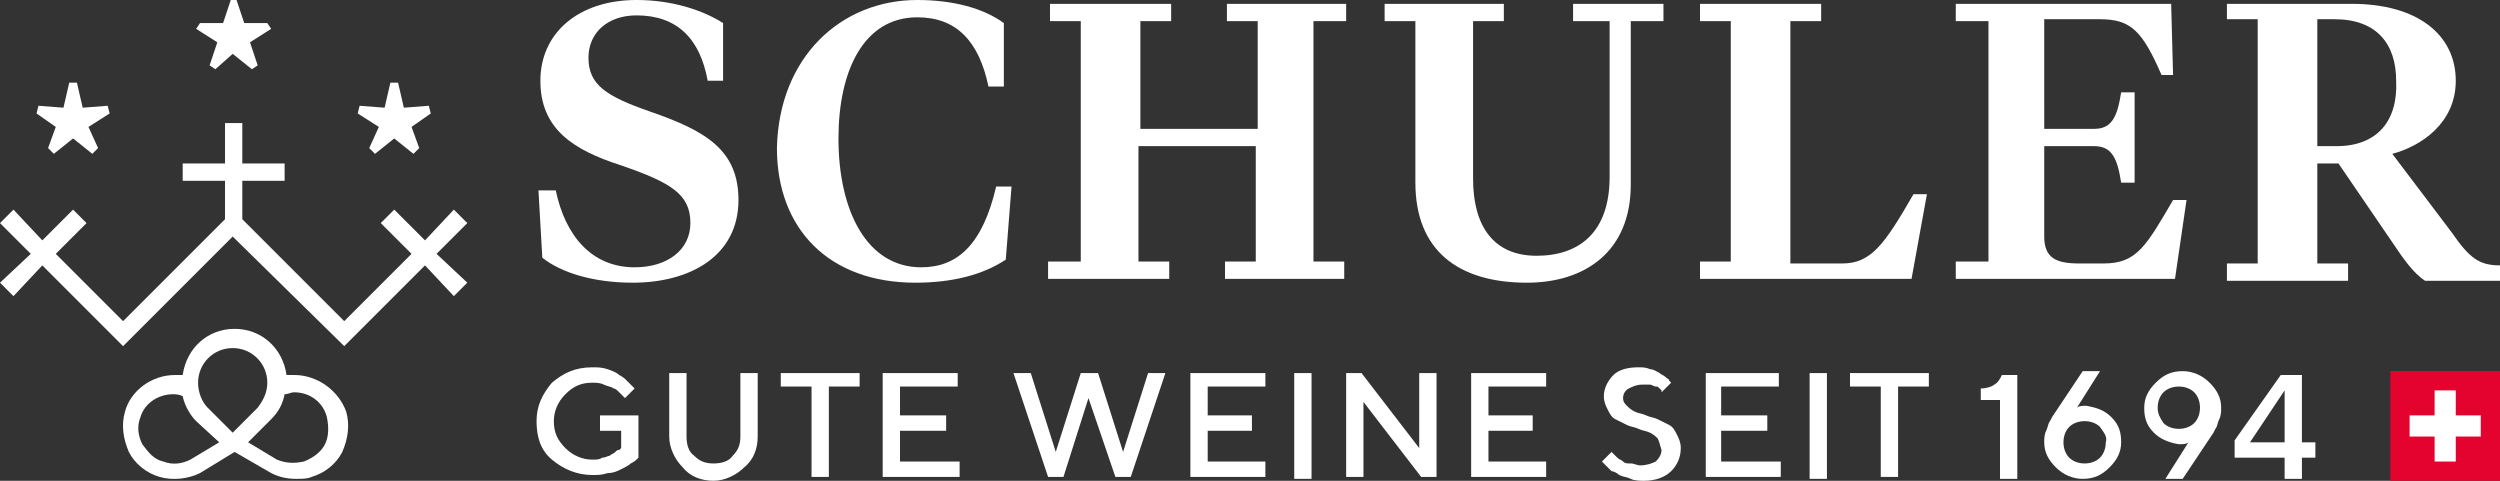 <?xml version="1.0" encoding="utf-8"?>
<!-- Generator: Adobe Illustrator 27.9.0, SVG Export Plug-In . SVG Version: 6.00 Build 0)  -->
<svg version="1.1" id="Ebene_1" xmlns="http://www.w3.org/2000/svg" xmlns:xlink="http://www.w3.org/1999/xlink" x="0px" y="0px"
	 viewBox="0 0 130 25" style="enable-background:new 0 0 130 25;" xml:space="preserve">
<rect x="0" y="0" width="130" height="25" fill="#333333" stroke="none"/>
<style type="text/css">
	.st0{fill:#FFFFFF;}
	.st1{fill:#E4032E;}
</style>
<g>
	<path class="st0" d="M52.2,1.2l0,3.3h-0.8c-0.5-2.4-1.7-3.6-3.7-3.6c-2.8,0-4.1,2.8-4.1,6.3c0,3.8,1.5,6.7,4.3,6.7
		c1.9,0,3.2-1.2,3.9-4.2h0.8l-0.3,3.8c-1.2,0.8-2.8,1.2-4.7,1.2c-4.5,0-7.2-2.8-7.2-7C40.5,3,43.7,0,47.7,0
		C49.5,0,51.1,0.4,52.2,1.2"/>
	<path class="st0" d="M70,1.1L70,1.1l0-0.9h-6.2v0.9c0,0,0,0,0,0h1.6v5.6h-6.1l0-5.6h1.6c0,0,0,0,0,0V0.2h-6.3v0.9c0,0,0,0,0,0h1.6
		v12.5h-1.7v0.9h6.3v-0.9h-1.6l0-6h6.1v6h-1.6v0.9h6.2v-0.9h-1.6c0,0,0-1.1,0-1.2l0-11.3H70z"/>
	<path class="st0" d="M86.5,1.1C86.5,1.1,86.5,1.1,86.5,1.1l0-0.9h-4.7v0.9c0,0,0,0,0,0h1.9l0,8.1c0,2.9-1.6,4.1-3.8,4.1
		c-2.2,0-3.3-1.5-3.3-4l0-8.2h1.6c0,0,0,0,0,0V0.2H72v0.9c0,0,0,0,0,0h1.6l0,8.4c0,3.5,2.2,5.2,5.8,5.2c3,0,5.4-1.6,5.4-5.1l0-8.5
		H86.5z"/>
	<path class="st0" d="M100.2,10.1h-0.7c-1.5,2.6-2.2,3.6-3.7,3.6l-2.7,0V1.1h1.6h0V0.2h-6.3v0.9h0h1.6v12.5h-1.6v0.9h11L100.2,10.1z
		"/>
	<path class="st0" d="M106.3,12.3V7.6h2.6c0.9,0,1.2,0.6,1.4,1.9h0.7V4.8h-0.7c-0.2,1.3-0.5,1.9-1.4,1.9h-2.6V1h2.9
		c1.6,0,2.2,0.6,3.2,2.9h0.6l-0.1-3.7h-11.2v0.9c0,0,0,0,0,0h1.7v12.5h-1.7v0.9h11.4l0.6-4.1H113c-1.4,2.4-1.9,3.3-3.6,3.3h-1.3
		C106.9,13.7,106.3,13.4,106.3,12.3"/>
	<path class="st0" d="M130,14.5v-0.7c-1.1,0-1.6-0.4-2.5-1.7L124.4,8c1.5-0.4,3.3-1.6,3.3-3.8c0-2.4-2-4-5.4-4h-6.5V1c0,0,0,0,0,0
		h1.6v12.7h-1.6v0.9h6.3v-0.9h-1.6l0-5.2h1.1l2.8,4.1c0.6,0.9,1.1,1.6,1.7,2H130z M121.5,7.6h-1V1h0.9c2.2,0,3.2,1.3,3.2,3.2
		C124.7,6.3,123.6,7.6,121.5,7.6"/>
	<path class="st0" d="M28.2,13.4L28,9.9h0.9c0.5,2.4,1.9,4,4.1,4c1.7,0,2.9-0.9,2.9-2.3c0-1.5-1-2.1-3.6-3c-2.5-0.8-4.2-1.9-4.2-4.4
		c0-2.5,2-4.2,5-4.2c1.8,0,3.4,0.5,4.5,1.2v3h-0.8c-0.4-2.2-1.6-3.4-3.7-3.4c-1.5,0-2.5,0.9-2.5,2.2c0,1.4,0.9,2,3.2,2.8
		c2.9,1,4.6,2,4.6,4.6c0,2.9-2.5,4.3-5.5,4.3C30.9,14.7,29.2,14.2,28.2,13.4"/>
</g>
<g>
	<polygon class="st0" points="24.3,11.6 23.6,10.9 22.1,12.5 20.5,10.9 19.8,11.6 21.4,13.2 17.9,16.7 12.6,11.4 12.6,9.4 14.8,9.4 
		14.8,8.5 12.6,8.5 12.6,6.4 11.7,6.4 11.7,8.5 9.5,8.5 9.5,9.4 11.7,9.4 11.7,11.4 6.4,16.7 2.9,13.2 4.5,11.6 3.8,10.9 2.2,12.5 
		0.7,10.9 0,11.6 1.6,13.2 0,14.7 0.7,15.4 2.2,13.8 6.4,18 12.1,12.3 17.9,18 22.1,13.8 23.6,15.4 24.3,14.7 22.7,13.2 	"/>
	<g>
		<path class="st0" d="M11.4,23l-1.5,0.9c-0.4,0.2-0.9,0.3-1.4,0.1c-0.5-0.1-0.8-0.5-1.1-0.9c-0.2-0.4-0.3-0.9-0.1-1.4
			C7.5,21,8.2,20.5,9,20.5c0.1,0,0.3,0,0.5,0.1c0.1,0.5,0.4,1,0.7,1.3L11.4,23z M13.9,19.9c0,0.5-0.2,0.9-0.5,1.3l-1.3,1.3l-1.3-1.3
			c-0.3-0.3-0.5-0.8-0.5-1.3c0-1,0.8-1.8,1.8-1.8C13.1,18.1,13.9,18.9,13.9,19.9 M16.9,23.1c-0.2,0.4-0.6,0.7-1.1,0.9
			c-0.5,0.1-0.9,0.1-1.4-0.1L12.9,23l1.2-1.2c0.4-0.4,0.6-0.8,0.7-1.3c0.2,0,0.3-0.1,0.5-0.1c0.8,0,1.5,0.5,1.7,1.3
			C17.1,22.2,17.1,22.7,16.9,23.1 M15.3,19.5c-0.1,0-0.3,0-0.4,0c-0.2-1.4-1.3-2.4-2.7-2.4c-1.4,0-2.5,1-2.7,2.4c-0.1,0-0.3,0-0.4,0
			c-1.2,0-2.3,0.8-2.6,1.9c-0.2,0.7-0.1,1.4,0.2,2.1c0.3,0.6,0.9,1.1,1.6,1.3c0.7,0.2,1.5,0.1,2.1-0.2l1.8-1.1l1.9,1.1
			c0.4,0.2,0.8,0.3,1.3,0.3c0.3,0,0.6,0,0.8-0.1c0.7-0.2,1.3-0.7,1.6-1.3c0.3-0.7,0.4-1.4,0.2-2.1C17.6,20.3,16.5,19.5,15.3,19.5"/>
	</g>
	<polygon class="st0" points="19.2,7.7 19.5,8 20.5,7.2 21.5,8 21.8,7.7 21.4,6.6 22.4,5.9 22.3,5.5 21,5.6 20.7,4.3 20.3,4.3 
		20,5.6 18.7,5.5 18.6,5.9 19.7,6.6 	"/>
	<polygon class="st0" points="10.9,3.4 11.2,3.6 12.1,2.8 13.1,3.6 13.4,3.4 13,2.2 14.1,1.5 13.9,1.2 12.7,1.2 12.3,0 12,0 
		11.6,1.2 10.4,1.2 10.2,1.5 11.3,2.2 	"/>
	<polygon class="st0" points="2.5,7.7 2.8,8 3.8,7.2 4.8,8 5.1,7.7 4.6,6.6 5.7,5.9 5.6,5.5 4.3,5.6 4,4.3 3.6,4.3 3.3,5.6 2,5.5 
		1.9,5.9 2.9,6.6 	"/>
</g>
<g>
	<g>
		<path class="st0" d="M33.2,21.9v1.9c0,0-0.1,0.1-0.1,0.1c0,0-0.1,0.1-0.3,0.2c-0.1,0.1-0.3,0.2-0.5,0.3c-0.2,0.1-0.4,0.2-0.7,0.2
			c-0.3,0.1-0.5,0.1-0.8,0.1c-0.8,0-1.5-0.3-2.1-0.8c-0.6-0.5-0.8-1.2-0.8-2c0-0.8,0.3-1.4,0.8-2c0.6-0.5,1.2-0.8,2.1-0.8
			c0.3,0,0.5,0,0.8,0.1c0.3,0.1,0.5,0.2,0.6,0.3c0.2,0.1,0.3,0.2,0.4,0.3c0.1,0.1,0.2,0.2,0.3,0.3l0.1,0.1l-0.5,0.5c0,0,0,0-0.1-0.1
			c0,0-0.1-0.1-0.2-0.2c-0.1-0.1-0.2-0.2-0.3-0.2c-0.1-0.1-0.3-0.1-0.5-0.2c-0.2-0.1-0.4-0.1-0.6-0.1c-0.6,0-1,0.2-1.4,0.6
			c-0.4,0.4-0.6,0.9-0.6,1.4c0,0.6,0.2,1,0.6,1.4c0.4,0.4,0.9,0.6,1.4,0.6c0.2,0,0.4,0,0.5-0.1c0.2,0,0.3-0.1,0.4-0.1
			c0.1-0.1,0.2-0.1,0.3-0.2c0.1-0.1,0.1-0.1,0.2-0.1l0.1-0.1v-0.9h-1.1v-0.8H33.2z"/>
		<path class="st0" d="M38.1,23.7c0.3-0.3,0.4-0.6,0.4-1v-3.3h0.9v3.3c0,0.6-0.2,1.2-0.7,1.6c-0.4,0.4-1,0.7-1.6,0.7
			c-0.6,0-1.2-0.2-1.6-0.7c-0.4-0.4-0.7-1-0.7-1.6v-3.3h0.9v3.3c0,0.4,0.1,0.8,0.4,1c0.3,0.3,0.6,0.4,1,0.4
			C37.5,24.1,37.9,24,38.1,23.7"/>
	</g>
	<polygon class="st0" points="44.7,19.4 44.7,20.1 43.1,20.1 43.1,24.8 42.2,24.8 42.2,20.1 40.6,20.1 40.6,19.4 	"/>
	<polygon class="st0" points="49.9,24 49.9,24.8 45.9,24.8 45.9,19.4 49.8,19.4 49.8,20.1 46.8,20.1 46.8,21.6 49.2,21.6 49.2,22.4 
		46.8,22.4 46.8,24 	"/>
	<polygon class="st0" points="58.4,23.5 59.7,19.4 60.6,19.4 58.8,24.8 58,24.8 56.6,20.7 55.3,24.8 54.5,24.8 52.7,19.4 53.6,19.4 
		54.9,23.5 56.2,19.4 57.1,19.4 	"/>
	<polygon class="st0" points="65.8,24 65.8,24.8 61.9,24.8 61.9,19.4 65.8,19.4 65.8,20.1 62.8,20.1 62.8,21.6 65.1,21.6 65.1,22.4 
		62.8,22.4 62.8,24 	"/>
	<rect x="67.3" y="19.4" class="st0" width="0.9" height="5.5"/>
	<polygon class="st0" points="74.7,19.4 74.7,24.8 73.9,24.8 70.9,20.9 70.9,24.8 70,24.8 70,19.4 70.8,19.4 73.8,23.3 73.8,19.4 	
		"/>
	<polygon class="st0" points="80.4,24 80.4,24.8 76.5,24.8 76.5,19.4 80.4,19.4 80.4,20.1 77.4,20.1 77.4,21.6 79.7,21.6 79.7,22.4 
		77.4,22.4 77.4,24 	"/>
	<g>
		<path class="st0" d="M86.2,22.8c-0.1-0.1-0.2-0.2-0.4-0.3c-0.2-0.1-0.4-0.1-0.6-0.2c-0.2-0.1-0.4-0.1-0.6-0.2
			c-0.2-0.1-0.4-0.2-0.6-0.3c-0.2-0.1-0.3-0.3-0.4-0.5c-0.1-0.2-0.2-0.4-0.2-0.7c0-0.4,0.2-0.8,0.5-1.1c0.3-0.3,0.8-0.4,1.3-0.4
			c0.2,0,0.4,0,0.6,0.1c0.2,0,0.3,0.1,0.5,0.2c0.1,0.1,0.2,0.1,0.3,0.2c0.1,0.1,0.2,0.1,0.2,0.2l0.1,0.1l-0.5,0.5c0,0,0,0,0-0.1
			c0,0-0.1-0.1-0.1-0.1c-0.1-0.1-0.1-0.1-0.2-0.1c-0.1,0-0.2-0.1-0.3-0.1c-0.1,0-0.3,0-0.4,0c-0.3,0-0.5,0.1-0.7,0.2
			c-0.2,0.1-0.3,0.3-0.3,0.5c0,0.2,0.1,0.3,0.2,0.4c0.1,0.1,0.2,0.2,0.4,0.3c0.2,0.1,0.4,0.1,0.6,0.2c0.2,0.1,0.4,0.1,0.6,0.2
			c0.2,0.1,0.4,0.2,0.6,0.3c0.2,0.1,0.3,0.3,0.4,0.5c0.1,0.2,0.2,0.4,0.2,0.7c0,0.5-0.2,0.9-0.5,1.2c-0.3,0.3-0.8,0.5-1.4,0.5
			c-0.2,0-0.5,0-0.7-0.1c-0.2-0.1-0.4-0.1-0.6-0.2c-0.1-0.1-0.3-0.2-0.4-0.2c-0.1-0.1-0.2-0.2-0.2-0.2L83.3,24l0.5-0.5
			c0,0,0,0,0.1,0.1c0,0,0.1,0.1,0.2,0.2c0.1,0.1,0.2,0.1,0.3,0.2c0.1,0.1,0.2,0.1,0.4,0.1c0.2,0,0.3,0.1,0.5,0.1
			c0.3,0,0.6-0.1,0.8-0.2c0.2-0.2,0.3-0.4,0.3-0.6C86.3,23.1,86.3,23,86.2,22.8"/>
	</g>
	<polygon class="st0" points="92.6,24 92.6,24.8 88.7,24.8 88.7,19.4 92.5,19.4 92.5,20.1 89.5,20.1 89.5,21.6 91.9,21.6 91.9,22.4 
		89.5,22.4 89.5,24 	"/>
	<rect x="94.1" y="19.4" class="st0" width="0.9" height="5.5"/>
	<polygon class="st0" points="100.3,19.4 100.3,20.1 98.7,20.1 98.7,24.8 97.8,24.8 97.8,20.1 96.2,20.1 96.2,19.4 	"/>
	<g>
		<path class="st0" d="M104.9,19.4v5.5H104v-4.1h-1v-0.6c0.3,0,0.6-0.1,0.7-0.2c0.2-0.1,0.3-0.3,0.4-0.5H104.9z"/>
		<path class="st0" d="M109.2,22.2c-0.2-0.2-0.5-0.3-0.8-0.3c-0.3,0-0.6,0.1-0.8,0.3c-0.2,0.2-0.3,0.5-0.3,0.8
			c0,0.3,0.1,0.6,0.3,0.8c0.2,0.2,0.5,0.3,0.8,0.3c0.3,0,0.6-0.1,0.8-0.3c0.2-0.2,0.3-0.5,0.3-0.8C109.6,22.7,109.4,22.5,109.2,22.2
			 M109.8,21.7c0.4,0.4,0.5,0.8,0.5,1.3c0,0.5-0.2,0.9-0.6,1.3c-0.4,0.4-0.8,0.6-1.4,0.6c-0.5,0-1-0.2-1.4-0.6
			c-0.4-0.4-0.6-0.8-0.6-1.3c0-0.2,0-0.4,0.1-0.6c0.1-0.2,0.1-0.4,0.2-0.5l0.1-0.2l1.6-2.4h0.9l-1.2,1.9c0.1-0.1,0.3-0.1,0.5-0.1
			C109,21.2,109.4,21.3,109.8,21.7"/>
		<path class="st0" d="M112.5,22c0.2,0.2,0.5,0.3,0.8,0.3c0.3,0,0.6-0.1,0.8-0.3c0.2-0.2,0.3-0.5,0.3-0.8c0-0.3-0.1-0.6-0.3-0.8
			c-0.2-0.2-0.5-0.3-0.8-0.3c-0.3,0-0.6,0.1-0.8,0.3c-0.2,0.2-0.3,0.5-0.3,0.8C112.2,21.5,112.3,21.7,112.5,22 M112,22.5
			c-0.4-0.4-0.5-0.8-0.5-1.3c0-0.5,0.2-0.9,0.6-1.3c0.4-0.4,0.8-0.6,1.4-0.6c0.5,0,1,0.2,1.4,0.6c0.4,0.4,0.6,0.8,0.6,1.3
			c0,0.2,0,0.4-0.1,0.6s-0.1,0.4-0.2,0.5l-0.1,0.2l-1.6,2.4h-0.9l1.2-1.9c-0.1,0.1-0.3,0.1-0.5,0.1C112.7,23,112.3,22.8,112,22.5"/>
	</g>
	<path class="st0" d="M118.8,20.3L117,23h1.8V20.3z M120.4,23v0.8h-0.7v1.1h-0.9v-1.1h-2.6v-0.9l2.4-3.4h1.1V23H120.4z"/>
</g>
<rect x="126.6" y="20.4" class="st0" width="1.1" height="3.6"/>
<rect x="124.3" y="19.3" class="st1" width="5.7" height="5.7"/>
<polygon class="st0" points="129,21.6 127.7,21.6 127.7,20.3 126.6,20.3 126.6,21.6 125.3,21.6 125.3,22.7 126.6,22.7 126.6,24 
	127.7,24 127.7,22.7 129,22.7 "/>
</svg>
